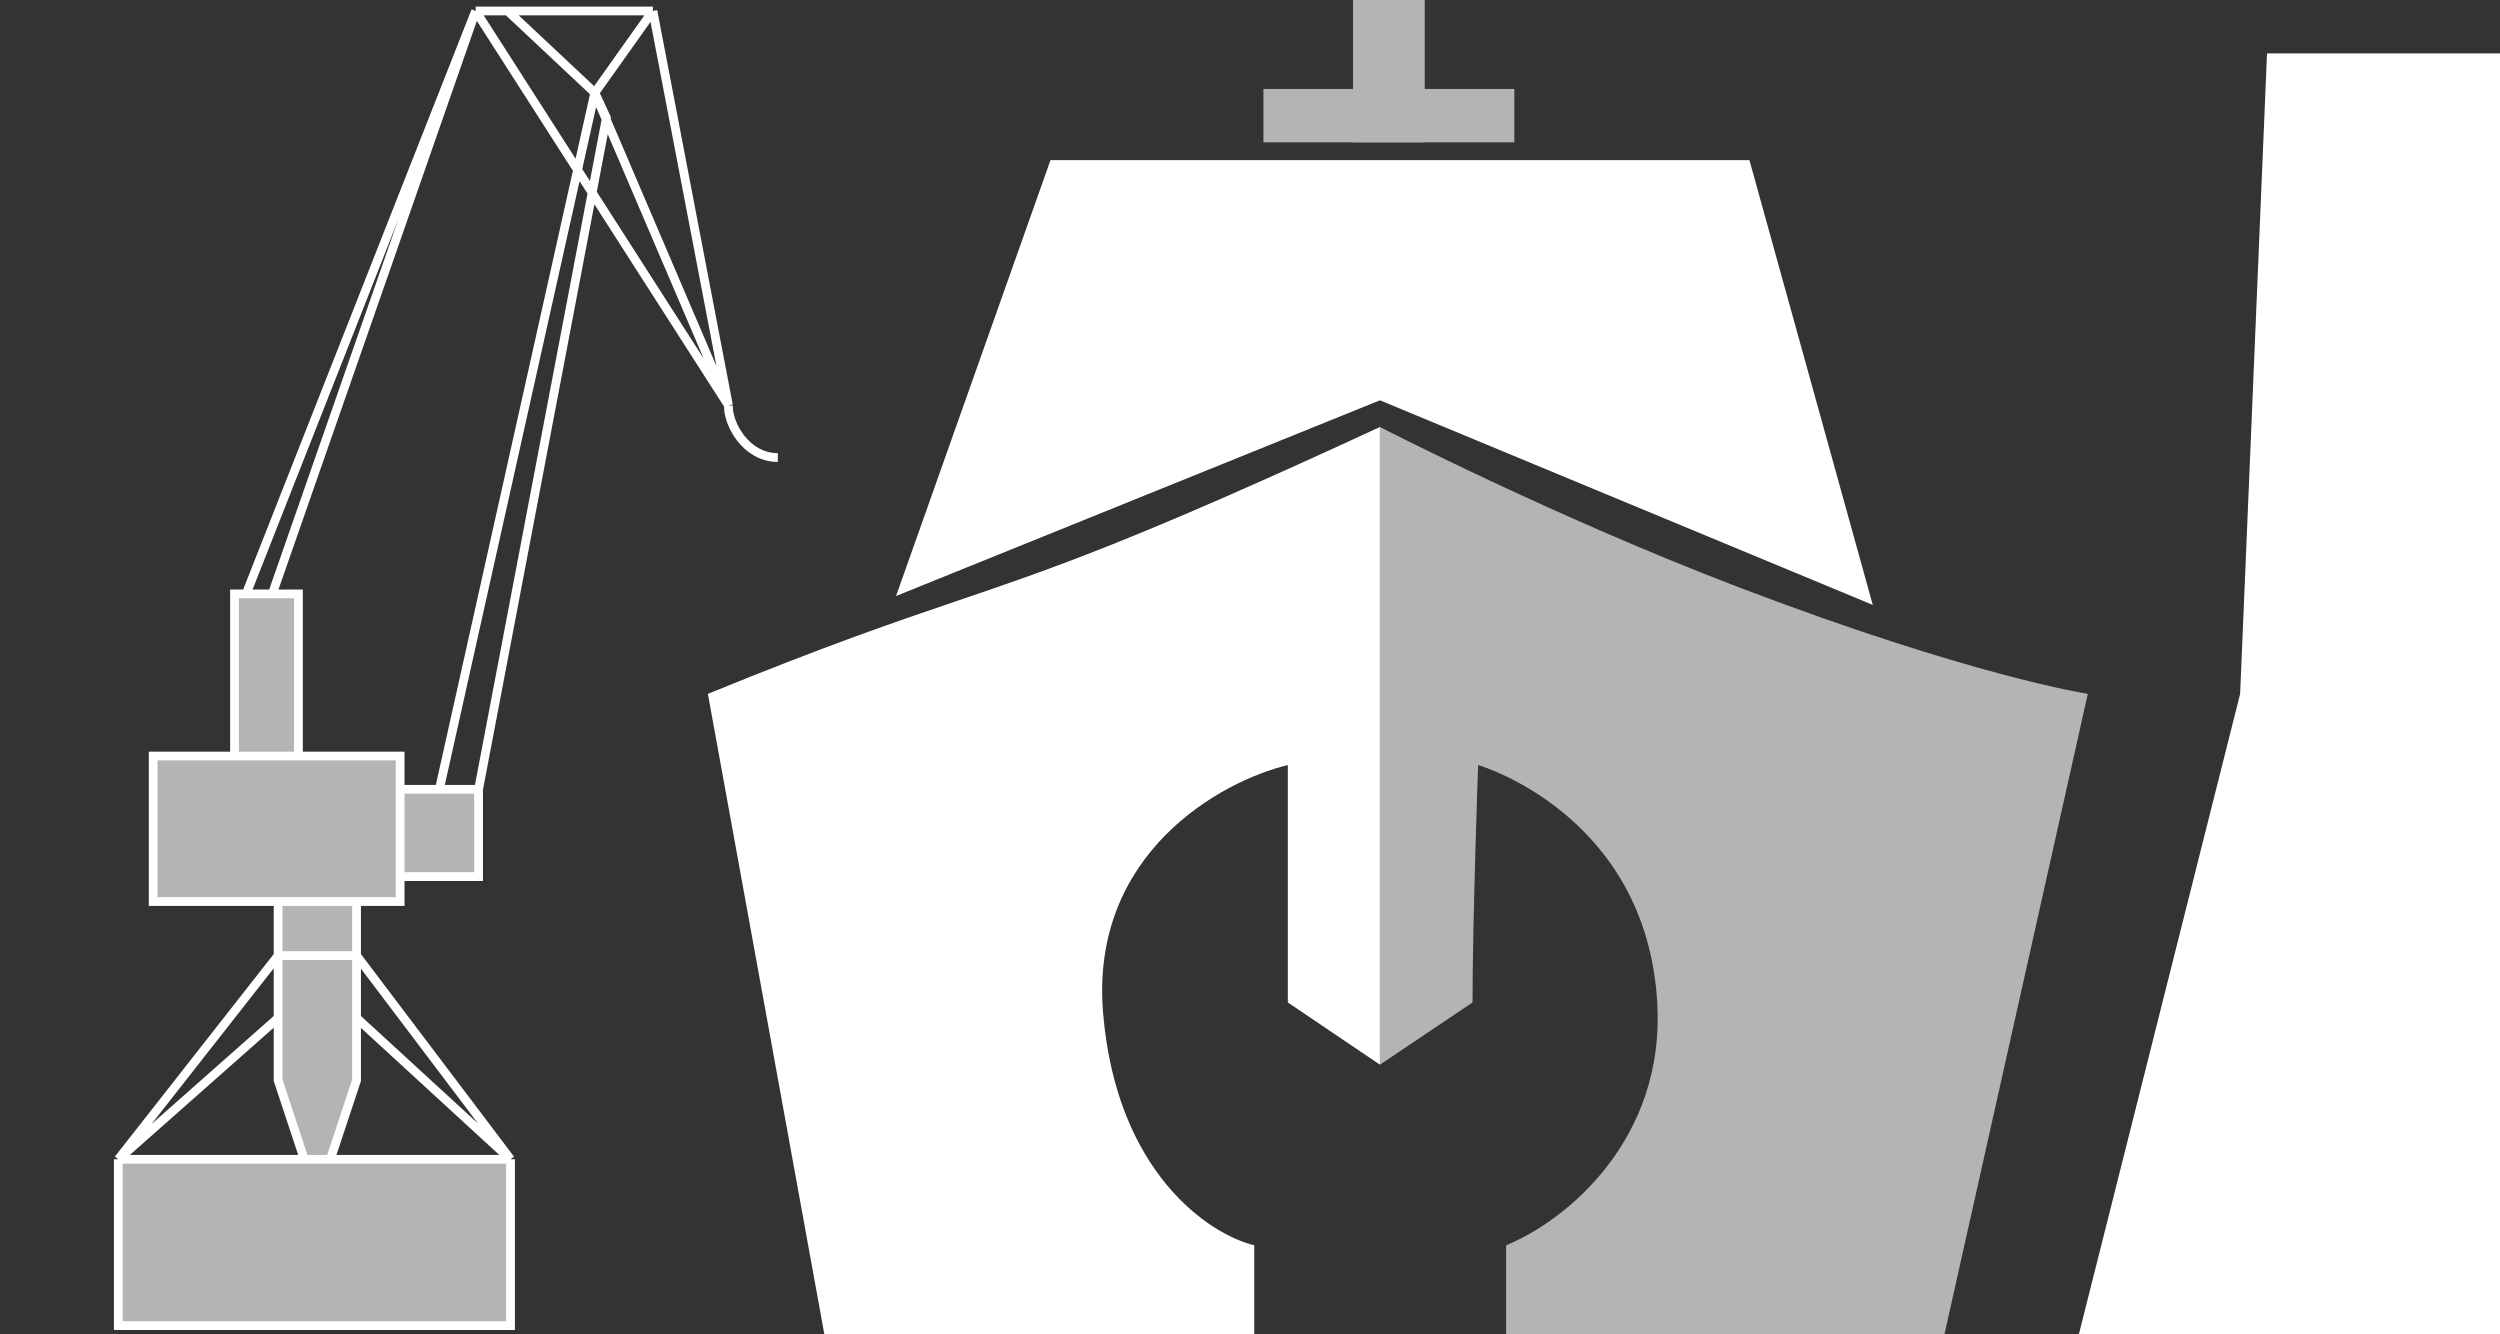 <?xml version="1.0" encoding="UTF-8"?> <svg xmlns="http://www.w3.org/2000/svg" width="1141" height="609" viewBox="0 0 1141 609" fill="none"><rect x="0" y="0" width="1141" height="609" fill="#333333" stroke="none"/><rect x="617.531" width="32.717" height="64.96" fill="#B4B4B4"></rect><path d="M1141 24.36H1034.67L1022.4 316.68L948.789 609H1141V292.32V24.36Z" fill="white"></path><path fill-rule="evenodd" clip-rule="evenodd" d="M629.8 485.918L629.8 194.88C629.8 194.88 709.034 235.753 793.384 267.96C899.714 308.56 952.879 316.68 952.879 316.68L887.445 608.998H687.39V568.341C715.49 556.849 760.044 519.627 756.363 457.519C751.254 371.324 674.617 349.16 674.617 349.16C674.617 349.16 672.061 420.547 672.061 457.519L629.8 485.918Z" fill="#B4B4B4"></path><path fill-rule="evenodd" clip-rule="evenodd" d="M629.8 194.88C518.221 246.573 480.306 259.462 436.756 274.267L436.756 274.267C408.477 283.881 377.822 294.302 323.079 316.68L376.244 609H572.434V568.341C551.997 563.416 509.591 535.341 503.46 462.445C497.329 389.548 557.105 356.548 587.76 349.16L587.76 457.519L629.8 485.918V194.88Z" fill="white"></path><rect x="576.635" y="40.6" width="114.509" height="24.36" fill="#B4B4B4"></rect><path d="M479.446 73.08L408.961 272.02L629.8 182.7L854.728 276.08L798.436 73.08H479.446Z" fill="white"></path><path d="M54 605H233.009V529.103H150.797H138.863H54V605Z" fill="#B4B4B4"></path><path d="M126.93 411.462H162.731H182.621V400.077V360.231V345.051H136.211H107.04H69.912V411.462H126.93Z" fill="#B4B4B4"></path><path d="M107.04 271.051V345.051H136.211V271.051H124.278H112.344H107.04Z" fill="#B4B4B4"></path><path d="M182.621 400.077H218.423V360.231H200.522H182.621V400.077Z" fill="#B4B4B4"></path><path d="M126.93 436.128H162.731V411.462H126.93V436.128Z" fill="#B4B4B4"></path><path d="M126.93 493.051L138.863 529.103H150.797L162.731 493.051V464.59V436.128H126.93V464.59V493.051Z" fill="#B4B4B4"></path><path d="M233.009 529.103V605H54V529.103M233.009 529.103H150.797M233.009 529.103L162.731 464.59M233.009 529.103L162.731 436.128M54 529.103L126.93 436.128M54 529.103H138.863M54 529.103L126.93 464.59M126.93 436.128H162.731M126.93 436.128V464.59M126.93 436.128V411.462M138.863 529.103L126.93 493.051V464.59M138.863 529.103H150.797M150.797 529.103L162.731 493.051V464.59M162.731 436.128V464.59M162.731 436.128V411.462M126.93 411.462H162.731M126.93 411.462H69.912V345.051H107.04M162.731 411.462H182.621V400.077M182.621 400.077H218.423V360.231M182.621 400.077V360.231M218.423 360.231L276.767 53.75L271.463 42.338M218.423 360.231H200.522M182.621 360.231V345.051H136.211M182.621 360.231H200.522M107.04 345.051V271.051H112.344M107.04 345.051H136.211M136.211 345.051V271.051H124.278M271.463 42.338L200.522 360.231M271.463 42.338L332.458 184.98M271.463 42.338L231.683 5M271.463 42.338L297.982 5.001M112.344 271.051L217.097 5M112.344 271.051H124.278M217.097 5L124.278 271.051M217.097 5L332.458 184.98M217.097 5H231.683M332.458 184.98L297.982 5.001M332.458 184.98C332.016 192.928 340.149 208.825 355 208.825M231.683 5L297.982 5.001" stroke="white" stroke-width="4"></path></svg> 
